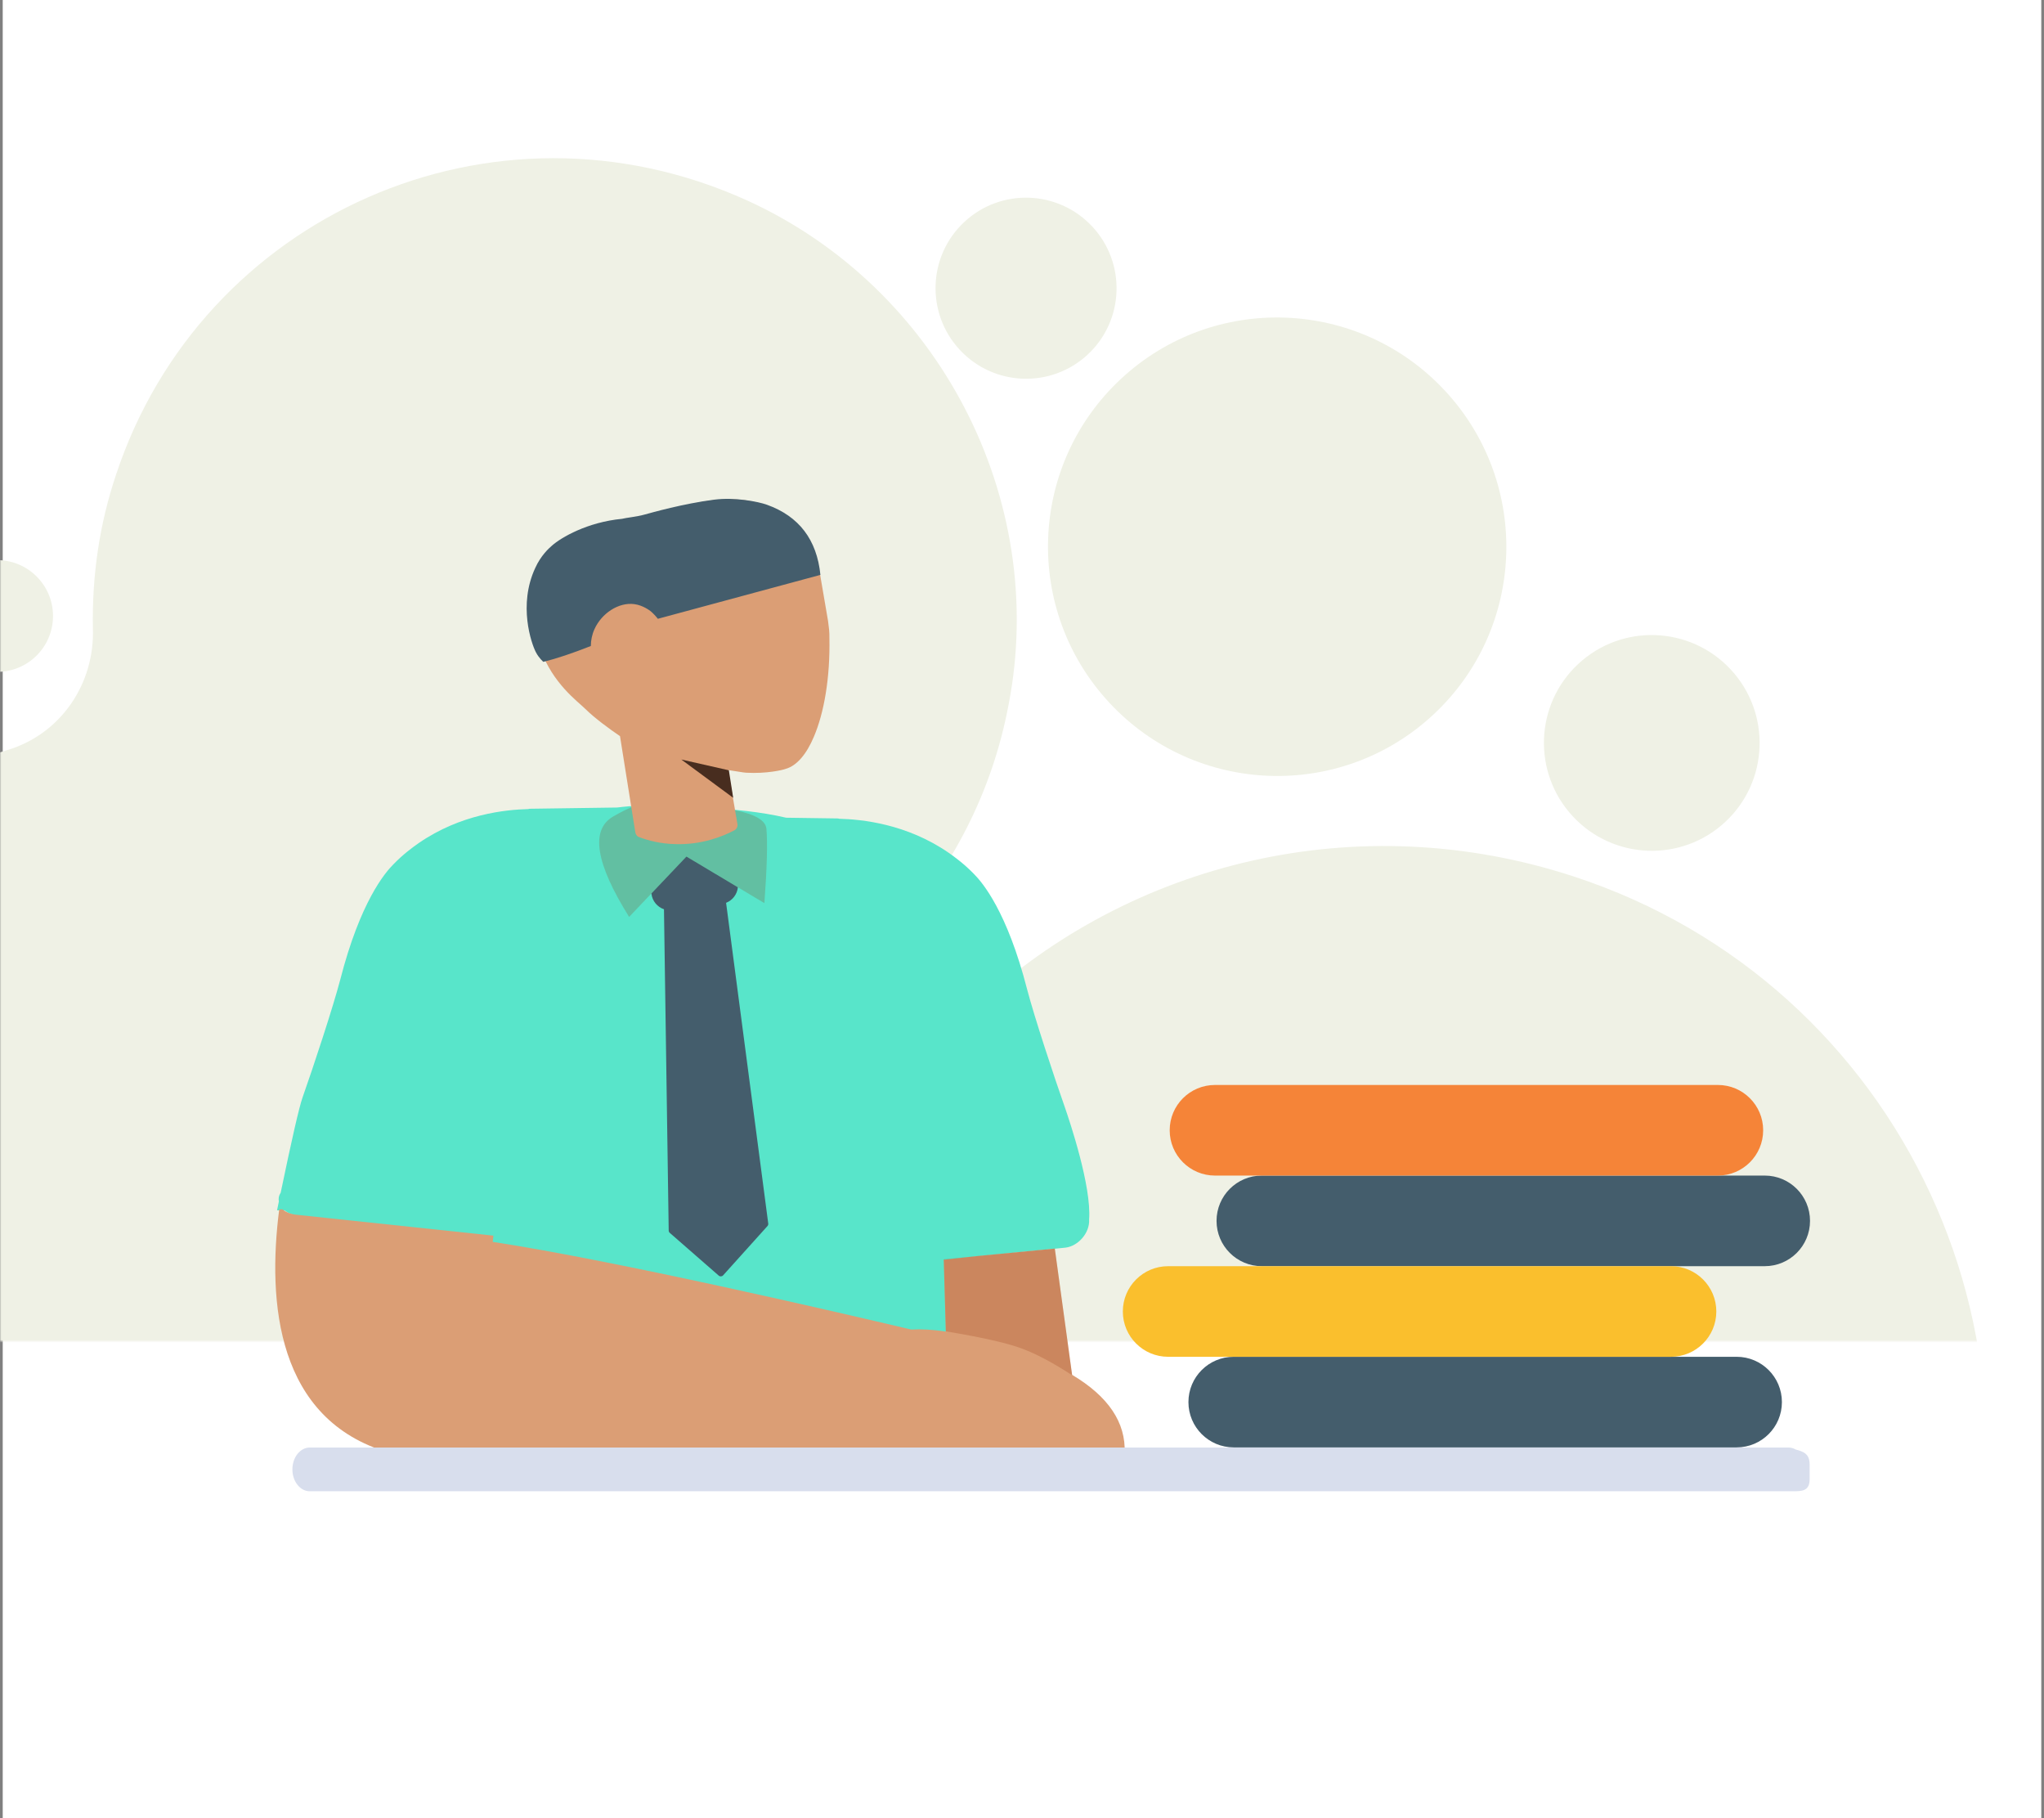 <svg width="750" height="667" viewBox="0 0 750 667" fill="none" xmlns="http://www.w3.org/2000/svg">
<rect x="0" y="0" width="750" height="667" fill="#808080" stroke="none"/>
<rect x="1" width="748" height="667" fill="white"/>
<mask id="mask0_678_3029" style="mask-type:alpha" maskUnits="userSpaceOnUse" x="0" y="40" width="750" height="452">
<rect y="40" width="750" height="452" fill="#D9D9D9"/>
</mask>
<g mask="url(#mask0_678_3029)">
<path d="M100.328 817.739C182.671 850.781 275.847 872.599 356.097 752.499C370.339 731.513 396.659 722.465 419.793 732.801C430.637 737.193 442.48 741.621 453.877 744.533C559.926 771.368 671.388 715.896 712.498 613.881C760.718 494.623 697.953 360.852 577.348 321.491C498.264 295.632 415.04 316.124 358.167 369.068C349.895 376.769 337.393 376.818 330.203 368.058C329.721 367.54 329.721 367.54 329.24 367.023C322.496 359.779 322.403 348.275 329.16 341.02C348.949 318.735 363.92 291.275 370.08 258.498C384.751 183.027 344.493 105.571 274.128 73.526C180.629 31.146 73.927 79.289 42.57 174.157C36.423 192.435 33.754 211.339 34.081 230.351C34.854 250.879 22.198 269.422 2.494 275.209C-97.063 305.111 -23.063 362.954 -52.917 471.876C-52.917 471.876 -47.569 758.392 100.328 817.739Z" fill="#EFF1E5"/>
<path d="M-15.006 210.959C-23.287 218.667 -23.746 231.635 -16.031 239.922C-8.317 248.209 4.65 248.678 12.931 240.969C21.212 233.26 21.671 220.293 13.956 212.006C6.242 203.718 -6.725 203.25 -15.006 210.959Z" fill="#EFF1E5"/>
<path d="M579.106 243.554C563.115 258.44 562.229 283.48 577.127 299.483C592.024 315.486 617.064 316.391 633.054 301.505C649.045 286.619 649.931 261.578 635.034 245.576C620.136 229.573 595.097 228.668 579.106 243.554Z" fill="#EFF1E5"/>
<path d="M353.848 81.409C340.427 93.902 339.683 114.918 352.186 128.349C364.69 141.78 385.705 142.54 399.126 130.046C412.546 117.552 413.29 96.537 400.787 83.106C388.284 69.675 367.268 68.915 353.848 81.409Z" fill="#EFF1E5"/>
<path d="M411.309 138.987C377.329 170.62 375.446 223.83 407.103 257.836C438.76 291.842 491.969 293.765 525.949 262.132C559.929 230.5 561.813 177.289 530.156 143.283C498.499 109.277 445.289 107.354 411.309 138.987Z" fill="#EFF1E5"/>
</g>
<path d="M346.787 462.132C357.113 461.036 371.851 459.549 390.999 457.67C395.577 457.104 399.923 452.317 399.626 447.337C400.558 435.24 392.501 411.311 390.747 406.244C386.736 394.898 379.515 373.007 376.879 362.921C369.544 334.382 360.489 323.723 357.395 320.629C353.842 316.961 350.403 314.439 348.111 312.835C332.639 302.176 316.249 300.571 307.882 300.342C307.653 300.227 307.424 300.228 307.194 300.228L288.455 299.964C278.704 297.693 269.125 296.963 261.311 296.375C249.874 295.578 238.066 294.738 226.419 296.225L194.53 296.675C194.301 296.675 194.072 296.675 193.843 296.789C185.476 297.018 169.086 298.623 153.613 309.282C151.321 310.886 147.883 313.408 144.33 317.076C141.235 320.17 132.181 330.829 124.846 359.368C122.21 369.454 114.989 391.345 110.978 402.691C109.734 406.285 107.073 417.886 102.997 437.494C102.655 438.02 102.416 438.593 102.299 439.204C102.216 439.724 102.228 440.238 102.325 440.738C102.107 441.795 101.884 442.873 101.658 443.973C102.597 443.99 103.531 444.01 104.462 444.031C105.763 445.074 107.547 445.806 109.58 446.01L140.671 449.304C135.654 480.333 135.064 506.358 137.874 522.629C137.874 522.989 138.001 523.469 138.129 523.83C138.765 527.552 336.645 531.996 338.045 530.675C350.77 519.266 347.971 492.005 347.971 492.005C347.572 481.326 347.177 471.384 346.787 462.132Z" fill="#58E5CA"/>
<path d="M270.748 325.487L251.871 314.211L239.021 327.745L239.035 327.865C239.36 330.57 241.215 332.719 243.63 333.549L245.365 451.406C245.37 451.731 245.513 452.039 245.758 452.253L263.724 467.936C264.195 468.348 264.91 468.305 265.329 467.839L281.606 449.751C281.831 449.502 281.935 449.167 281.891 448.835L266.422 331.184C268.805 330.249 270.487 328.043 270.748 325.487Z" fill="#445D6C"/>
<path opacity="0.2" d="M249.84 294.715C256.386 295.879 280.531 296.152 281.219 304.02C281.678 309.266 281.431 318.359 280.478 331.3L251.871 314.212L230.844 336.358C218.538 316.702 216.572 304.431 224.946 299.543C237.507 292.212 243.294 293.551 249.84 294.715Z" fill="#8C2A00"/>
<path d="M227.498 270.047L233.122 305.363C233.276 306.151 233.766 306.873 234.507 307.079C237.782 308.311 242.338 309.527 247.732 309.646C257.486 309.968 265.168 306.84 269.406 304.616C270.262 304.216 270.762 303.184 270.587 302.284L267.189 282.479C273.546 283.531 273.171 283.375 273.788 283.455C281.226 283.878 287.257 282.472 288.339 282.028C292.323 280.903 295.942 276.697 298.652 270.216C302.341 261.559 304.635 248.737 304.333 233.967C304.389 231.855 304.108 229.808 303.827 227.761L300.363 207.535C299.6 203.012 297.622 198.843 294.676 195.096C293.426 193.471 292.241 192.183 290.876 191.164C282.392 183.773 271.952 182.666 263.847 183.324C259.519 183.604 255.677 184.378 252.968 185.215C251.978 185.524 248.465 186.674 243.355 188.017C240.586 188.789 238.336 189.227 237.008 189.602C220.376 193.535 213.344 192.8 205.781 198.941C204.359 200.034 201.152 202.759 198.767 207.309C192.044 220.175 196.981 234.161 198.375 238.327C202.893 250.759 211.849 257.191 214.734 260.016C218.186 263.452 223.649 267.41 227.498 270.047ZM393.382 504.325L387.038 458.018L358.407 460.778L346.289 462.114L347.022 488.456C342.329 487.743 338.099 487.497 334.332 487.716C306.683 481.179 226.341 462.526 180.796 455.561L181.039 453.27L108.78 445.614C106.747 445.41 104.962 444.678 103.662 443.635C103.26 443.625 102.857 443.617 102.453 443.608C98.047 477.916 101.59 520.833 142.661 532.842H327.781C327.765 532.898 327.748 532.952 327.73 533.006H412.661C413.13 521.825 406.704 512.264 393.382 504.325Z" fill="#DB9E75"/>
<path opacity="0.2" d="M393.405 504.488L387.038 458.018L346.289 461.946L347.08 488.389C359.512 490.443 368.482 492.428 373.99 494.342C379.497 496.255 385.969 499.637 393.405 504.488Z" fill="#8C2A00"/>
<path d="M267.442 282.569L249.99 278.616L269.021 292.65L267.442 282.569Z" fill="#482D1F"/>
<path d="M216.794 236.975C216.8 234.894 217.218 232.78 218.151 230.746C220.767 224.983 226.971 220.858 232.721 221.609C235.956 222.031 238.44 224 238.709 224.181C239.781 225.099 240.667 226.071 241.386 226.994L301.03 210.882C299.715 197.937 293.157 189.355 281.354 185.138C278.166 183.998 269.571 182.32 262.087 183.291C250.535 184.79 239.431 187.967 236.311 188.81C233.767 189.538 229.428 189.973 228.256 190.318C215.514 191.535 205.859 197.185 202.551 200.138C201.31 201.196 198.42 203.86 196.398 208.339C190.057 221.948 194.968 236.055 196.62 239.237C197.776 241.464 199.376 242.788 199.376 242.788C204.143 241.612 209.949 239.674 216.794 236.975Z" fill="#445D6C"/>
<path d="M651.233 547.046C651.233 547.046 654.091 547.046 657.617 547.046C661.142 547.046 664 547.046 664 542.615L664 537.211C664 533.35 661.83 532.511 658.94 531.746C658.122 531.267 657.21 531 656.249 531H113.673C110.147 531 107.289 534.592 107.289 539.023C107.289 543.454 110.147 547.046 113.673 547.046H651.233Z" fill="#D8DEED"/>
<path d="M452.688 497.713H637.214C646.392 497.713 653.833 505.153 653.833 514.332C653.833 523.51 646.392 530.951 637.214 530.951H452.688C443.509 530.951 436.069 523.51 436.069 514.332C436.069 505.153 443.509 497.713 452.688 497.713Z" fill="#445D6C"/>
<path d="M463.002 431.238H647.529C656.707 431.238 664.147 438.678 664.147 447.857C664.147 457.035 656.707 464.475 647.529 464.475H463.002C453.824 464.475 446.383 457.035 446.383 447.857C446.383 438.678 453.824 431.238 463.002 431.238Z" fill="#445D6C"/>
<path d="M428.619 464.476H613.145C622.324 464.476 629.764 471.916 629.764 481.094C629.764 490.273 622.324 497.713 613.145 497.713H428.619C419.441 497.713 412 490.273 412 481.094C412 471.916 419.441 464.476 428.619 464.476Z" fill="#FABF2D"/>
<path d="M445.811 398H630.337C639.516 398 646.956 405.441 646.956 414.619C646.956 423.797 639.516 431.238 630.337 431.238H445.811C436.632 431.238 429.192 423.797 429.192 414.619C429.192 405.441 436.632 398 445.811 398Z" fill="#F58438"/>
</svg>
